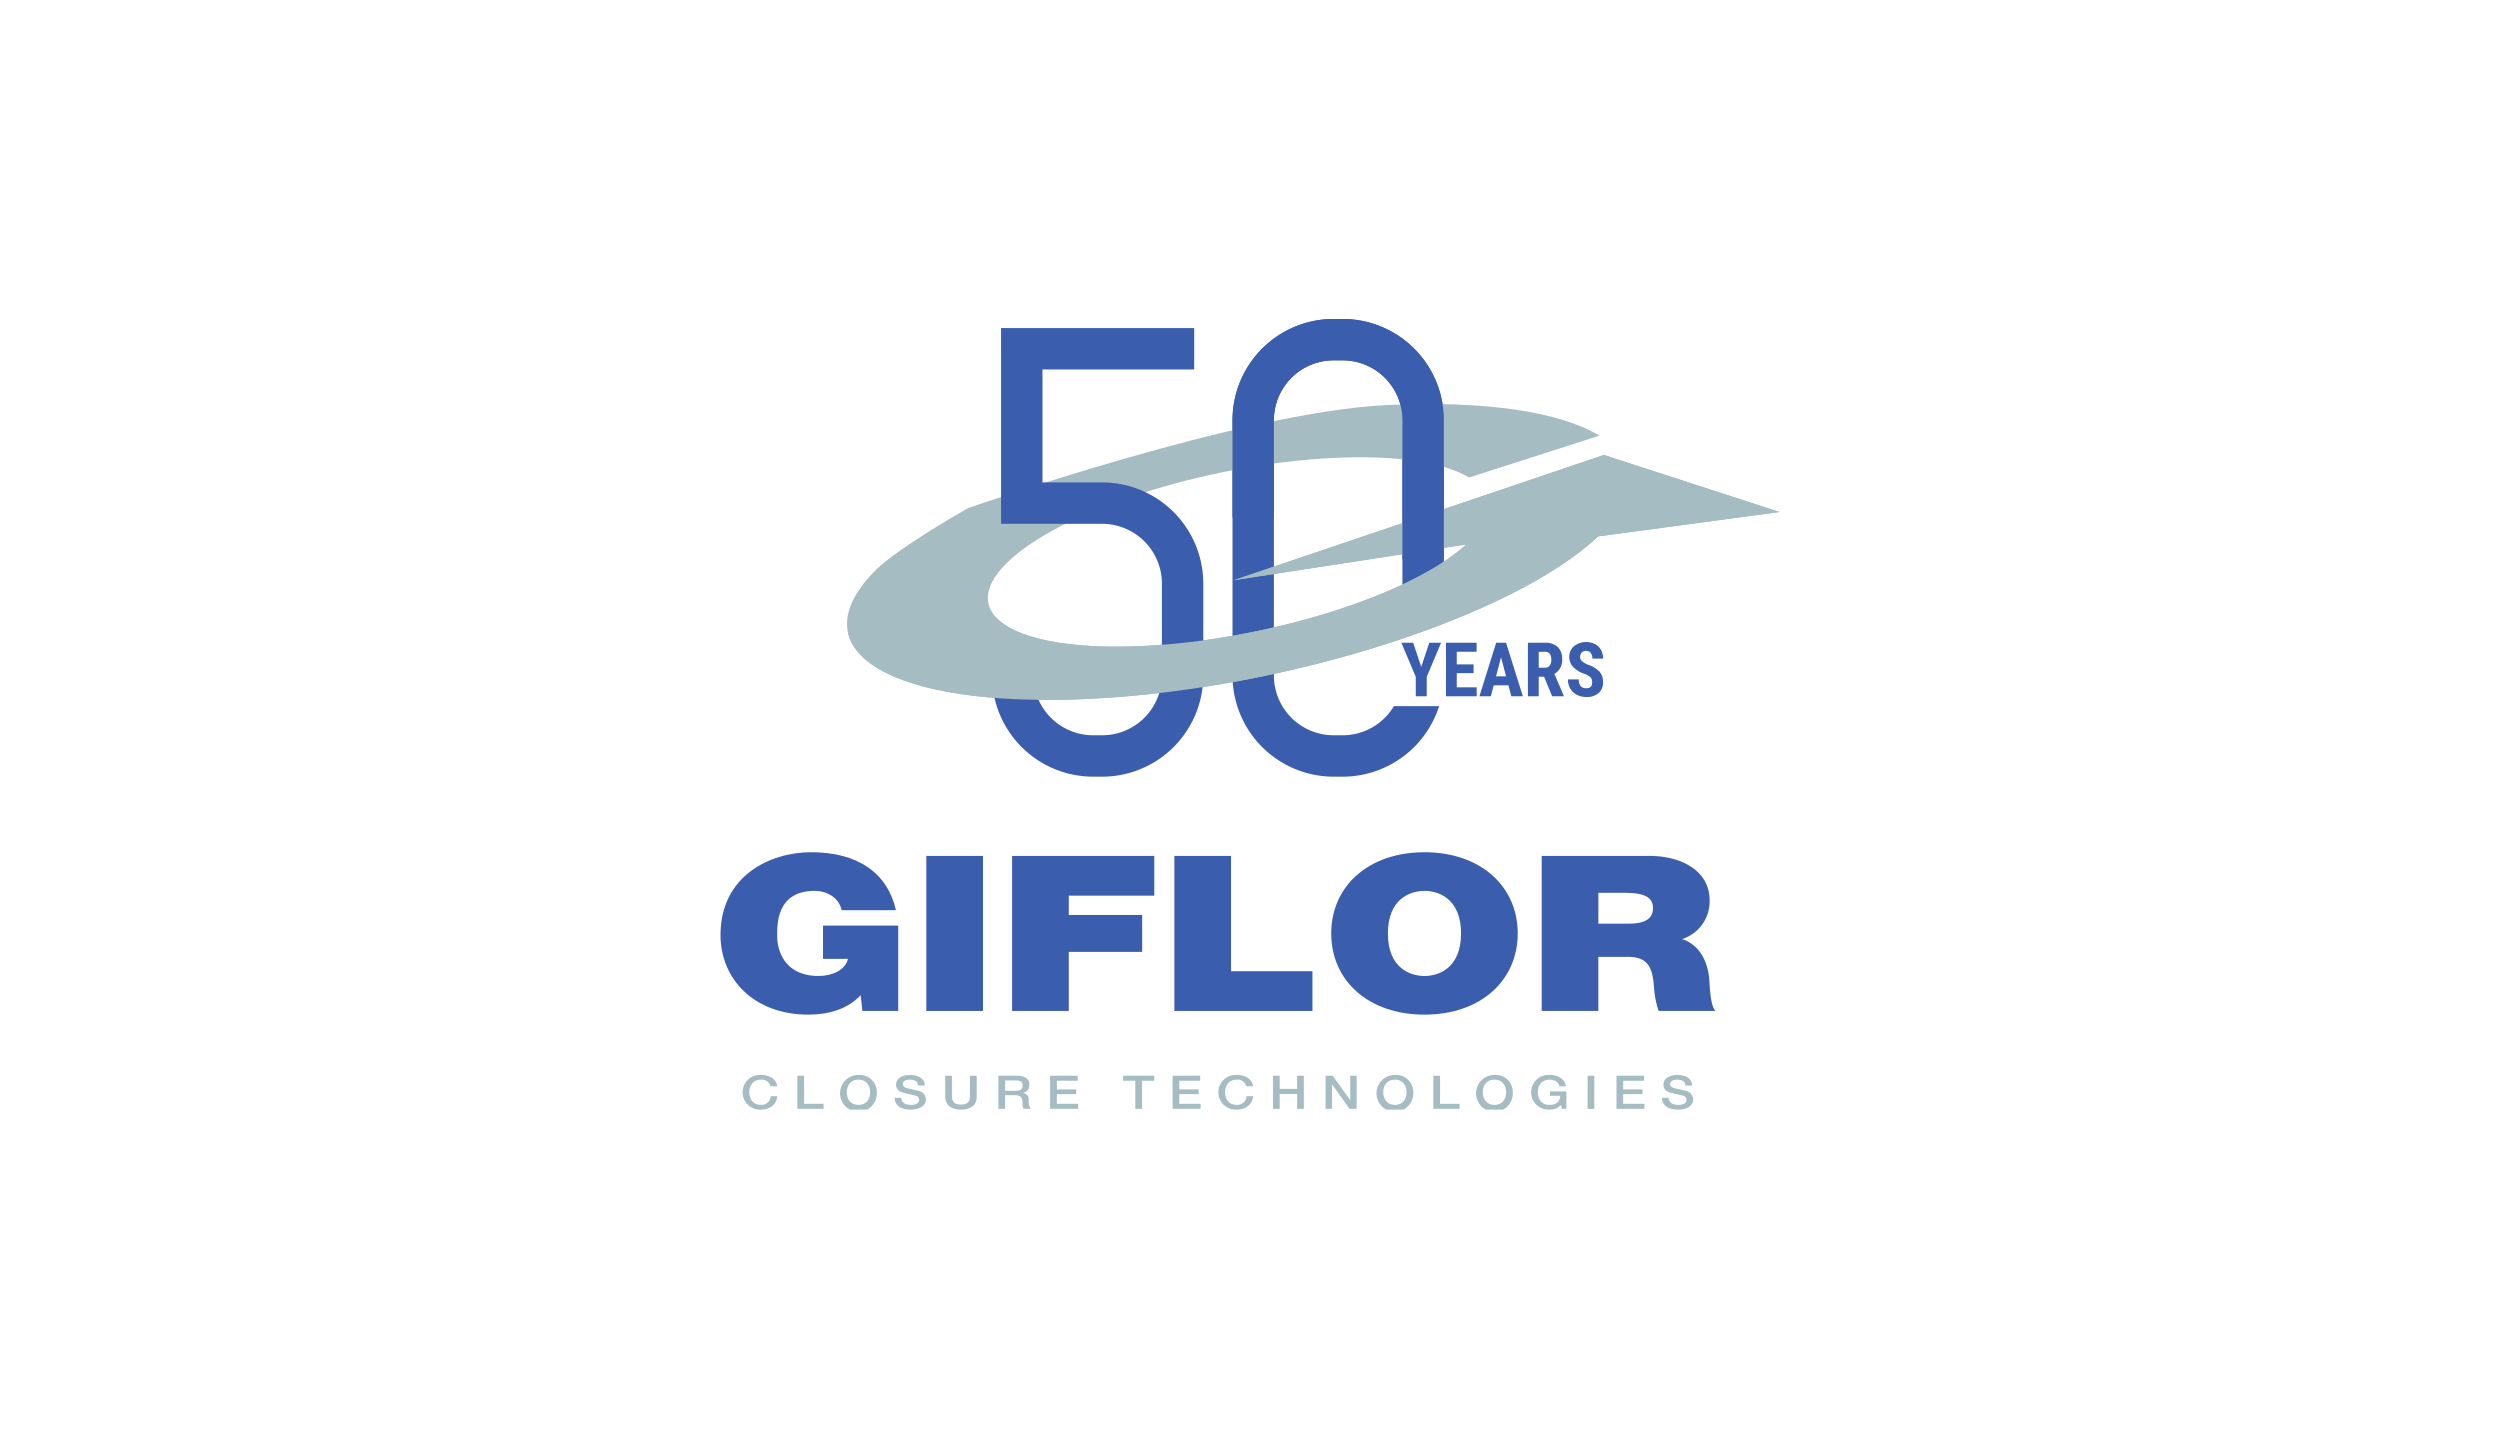 <?xml version="1.0" encoding="UTF-8"?> <svg xmlns="http://www.w3.org/2000/svg" xmlns:xlink="http://www.w3.org/1999/xlink" width="700" height="400" viewBox="0 0 700 400"><defs><clipPath id="clip-path"><rect id="Rettangolo_5" data-name="Rettangolo 5" width="296.516" height="221.387" transform="translate(0 0)" fill="#a4bcc2"></rect></clipPath><clipPath id="clip-GIFLOR"><rect width="700" height="400"></rect></clipPath></defs><g id="GIFLOR" clip-path="url(#clip-GIFLOR)"><g id="Raggruppa_8" data-name="Raggruppa 8" transform="translate(201.742 89.307)"><g id="Raggruppa_3" data-name="Raggruppa 3" transform="translate(0 0)" clip-path="url(#clip-path)"><path id="Tracciato_19" data-name="Tracciato 19" d="M758.2,108.41a16.709,16.709,0,0,1-14.332,8.155h-2.547A16.737,16.737,0,0,1,724.6,99.846V28.308A16.737,16.737,0,0,1,741.322,11.59h2.547a16.737,16.737,0,0,1,16.718,16.718V83.8l11.594-4.243V28.308A28.344,28.344,0,0,0,743.869,0h-2.547A28.344,28.344,0,0,0,713.01,28.308V99.846a28.344,28.344,0,0,0,28.312,28.312h2.547a28.36,28.36,0,0,0,26.985-19.749Z" transform="translate(-569.649 0.004)" fill="#3a5dae"></path><path id="Tracciato_20" data-name="Tracciato 20" d="M38.583,1055.938a2.49,2.49,0,0,0-2.676-1.844c-2.3,0-3.262,1.752-3.262,3.531s.963,3.531,3.262,3.531a2.584,2.584,0,0,0,2.735-2.428h1.834c-.165,2.221-1.968,3.753-4.569,3.753a4.863,4.863,0,1,1,0-9.71c2.435,0,4.314,1.167,4.555,3.167Z" transform="translate(-24.581 -841.095)" fill="#a4bcc2"></path><path id="Tracciato_21" data-name="Tracciato 21" d="M107.029,1053.863v9.269h7.336v-1.4h-5.457v-7.867Z" transform="translate(-85.509 -841.968)" fill="#a4bcc2"></path><path id="Tracciato_22" data-name="Tracciato 22" d="M176.831,1057.623a5.15,5.15,0,1,1-5.142-4.855,4.8,4.8,0,0,1,5.142,4.855m-8.4,0c0,1.777.963,3.531,3.262,3.531s3.262-1.753,3.262-3.531-.963-3.531-3.262-3.531-3.262,1.753-3.262,3.531" transform="translate(-133.062 -841.093)" fill="#a4bcc2"></path><path id="Tracciato_23" data-name="Tracciato 23" d="M244.317,1059.167c0,1.415,1.218,1.985,2.721,1.985,1.653,0,2.27-.712,2.27-1.4a1.128,1.128,0,0,0-.886-1.143c-.767-.246-1.714-.414-3.2-.765-1.85-.416-2.376-1.389-2.376-2.35,0-1.869,1.984-2.727,3.924-2.727,2.225,0,4.119,1.027,4.119,2.96h-1.879c-.1-1.2-1.008-1.636-2.316-1.636-.871,0-1.968.273-1.968,1.209,0,.662.511,1,1.277,1.195.166.038,2.541.571,3.1.713a2.534,2.534,0,0,1,2.089,2.363c0,2.075-2.15,2.908-4.27,2.908-2.451,0-4.435-1.013-4.48-3.312Z" transform="translate(-193.692 -841.091)" fill="#a4bcc2"></path><path id="Tracciato_24" data-name="Tracciato 24" d="M312.946,1053.865h1.879v5.4c0,1.245.089,2.686,2.525,2.686s2.526-1.441,2.526-2.686v-5.4h1.879v5.932c0,2.376-1.76,3.558-4.405,3.558s-4.4-1.182-4.4-3.558Z" transform="translate(-250.024 -841.969)" fill="#a4bcc2"></path><path id="Tracciato_25" data-name="Tracciato 25" d="M386.971,1053.867H392.1c2.359,0,3.547.935,3.547,2.505a2.309,2.309,0,0,1-1.773,2.337v.028a1.757,1.757,0,0,1,1.594,1.959,3.735,3.735,0,0,0,.585,2.441h-2.013a2.274,2.274,0,0,1-.287-1.362c0-1.7-.406-2.455-2.135-2.455H388.85v3.817h-1.879Zm1.879,4.22h3.082c1.2,0,1.832-.494,1.832-1.481,0-1.194-.886-1.415-1.864-1.415h-3.05Z" transform="translate(-309.165 -841.971)" fill="#a4bcc2"></path><path id="Tracciato_26" data-name="Tracciato 26" d="M459.049,1053.863v9.269h7.833v-1.4h-5.953v-2.712h5.411v-1.325h-5.411v-2.427h5.847v-1.4Z" transform="translate(-366.75 -841.968)" fill="#a4bcc2"></path><path id="Tracciato_27" data-name="Tracciato 27" d="M560.74,1053.863v1.4h3.4v7.866h1.879v-7.866h3.412v-1.4Z" transform="translate(-447.995 -841.968)" fill="#a4bcc2"></path><path id="Tracciato_28" data-name="Tracciato 28" d="M629.6,1053.863v9.269h7.833v-1.4h-5.953v-2.712h5.412v-1.325h-5.412v-2.427h5.846v-1.4Z" transform="translate(-503.009 -841.968)" fill="#a4bcc2"></path><path id="Tracciato_29" data-name="Tracciato 29" d="M701.123,1055.938a2.49,2.49,0,0,0-2.676-1.844c-2.3,0-3.262,1.752-3.262,3.531s.962,3.531,3.262,3.531a2.585,2.585,0,0,0,2.735-2.428h1.834c-.165,2.221-1.969,3.753-4.569,3.753a4.863,4.863,0,1,1,0-9.71c2.435,0,4.315,1.167,4.555,3.167Z" transform="translate(-553.907 -841.095)" fill="#a4bcc2"></path><path id="Tracciato_30" data-name="Tracciato 30" d="M776.108,1053.863v3.687h-4.886v-3.687h-1.879v9.269h1.879v-4.179h4.886v4.179h1.879v-9.269Z" transform="translate(-614.655 -841.968)" fill="#a4bcc2"></path><path id="Tracciato_31" data-name="Tracciato 31" d="M849.536,1053.863v6.828h-.03l-4.9-6.828h-1.984v9.269h1.788v-6.814h.046l4.884,6.814h1.984v-9.269Z" transform="translate(-673.201 -841.968)" fill="#a4bcc2"></path><path id="Tracciato_32" data-name="Tracciato 32" d="M923.862,1057.623a5.149,5.149,0,1,1-5.141-4.855,4.8,4.8,0,0,1,5.141,4.855m-8.4,0c0,1.777.962,3.531,3.262,3.531s3.261-1.753,3.261-3.531-.961-3.531-3.261-3.531-3.262,1.753-3.262,3.531" transform="translate(-729.892 -841.093)" fill="#a4bcc2"></path><path id="Tracciato_33" data-name="Tracciato 33" d="M992.685,1053.863v9.269h7.336v-1.4h-5.459v-7.867Z" transform="translate(-793.091 -841.968)" fill="#a4bcc2"></path><path id="Tracciato_34" data-name="Tracciato 34" d="M1062.482,1057.623a5.15,5.15,0,1,1-5.142-4.855,4.8,4.8,0,0,1,5.142,4.855m-8.4,0c0,1.777.962,3.531,3.262,3.531s3.263-1.753,3.263-3.531-.963-3.531-3.263-3.531-3.262,1.753-3.262,3.531" transform="translate(-840.639 -841.093)" fill="#a4bcc2"></path><path id="Tracciato_35" data-name="Tracciato 35" d="M1138.7,1062.258h-1.2l-.286-1.091a4.137,4.137,0,0,1-3.233,1.311,4.863,4.863,0,1,1,0-9.711c2.33,0,4.314,1.078,4.6,3.169h-1.834c-.195-1.207-1.4-1.845-2.766-1.845-2.3,0-3.261,1.753-3.261,3.531s.962,3.531,3.261,3.531c1.939.04,2.961-.973,3.007-2.545h-2.856v-1.233h4.569Z" transform="translate(-901.873 -841.093)" fill="#a4bcc2"></path><rect id="Rettangolo_3" data-name="Rettangolo 3" width="1.877" height="9.269" transform="translate(242.786 211.896)" fill="#a4bcc2"></rect><path id="Tracciato_36" data-name="Tracciato 36" d="M1247.729,1053.863v9.269h7.832v-1.4h-5.955v-2.712h5.413v-1.325h-5.413v-2.427h5.849v-1.4Z" transform="translate(-996.854 -841.968)" fill="#a4bcc2"></path><path id="Tracciato_37" data-name="Tracciato 37" d="M1312.938,1059.167c0,1.415,1.218,1.985,2.72,1.985,1.653,0,2.27-.712,2.27-1.4a1.128,1.128,0,0,0-.886-1.143c-.766-.246-1.714-.414-3.2-.765-1.85-.416-2.375-1.389-2.375-2.35,0-1.869,1.984-2.727,3.923-2.727,2.225,0,4.119,1.027,4.119,2.96h-1.88c-.105-1.2-1.007-1.636-2.313-1.636-.874,0-1.97.273-1.97,1.209,0,.662.512,1,1.276,1.195.166.038,2.541.571,3.1.713a2.534,2.534,0,0,1,2.089,2.363c0,2.075-2.15,2.908-4.27,2.908-2.451,0-4.435-1.013-4.479-3.312Z" transform="translate(-1047.452 -841.091)" fill="#a4bcc2"></path><path id="Tracciato_38" data-name="Tracciato 38" d="M39.235,782.644c-3.535,3.891-8.943,5.472-14.642,5.472C9.376,788.116,0,778.145,0,765.8c0-16.538,13.849-23.164,25.388-23.164,13.2,0,21.42,5.956,23.728,16.232H33.9c-.576-3.162-3.75-5.411-7.5-5.411-10.89,0-10.529,9.666-10.529,12.646,0,4.074,2.02,11.187,11.611,11.187,3.68,0,7.429-1.581,8.222-4.8H28.706v-9.3H49.764v23.892H39.739Z" transform="translate(0 -593.322)" fill="#3a5dae"></path><rect id="Rettangolo_4" data-name="Rettangolo 4" width="15.867" height="43.408" transform="translate(57.628 150.352)" fill="#3a5dae"></rect><path id="Tracciato_39" data-name="Tracciato 39" d="M406.061,747.781h39.811v11.125H421.928v5.411h20.556v10.335H421.928v16.537H406.061Z" transform="translate(-324.417 -597.428)" fill="#3a5dae"></path><path id="Tracciato_40" data-name="Tracciato 40" d="M632.048,747.781h15.867v32.281h22.791v11.127H632.048Z" transform="translate(-504.965 -597.428)" fill="#3a5dae"></path><path id="Tracciato_41" data-name="Tracciato 41" d="M876.612,742.64c15.65,0,26.107,9.484,26.107,22.738s-10.457,22.737-26.107,22.737S850.5,778.632,850.5,765.378s10.457-22.738,26.108-22.738m0,34.653c4.039,0,10.24-2.249,10.24-11.915s-6.2-11.917-10.24-11.917-10.241,2.25-10.241,11.917,6.2,11.915,10.241,11.915" transform="translate(-679.499 -593.321)" fill="#3a5dae"></path><path id="Tracciato_42" data-name="Tracciato 42" d="M1143.567,747.778h30.22c8.943,0,16.8,4.2,16.8,12.4a11.078,11.078,0,0,1-7.715,10.883c4.327,1.4,7,5.409,7.573,10.82.217,2.068.217,7.418,1.732,9.3h-15.868a27.013,27.013,0,0,1-1.3-6.687c-.36-4.134-.864-8.451-7.141-8.451h-8.437v15.138h-15.867Zm15.867,18.969h8.294c2.956,0,7-.426,7-4.318,0-2.735-1.8-4.317-7.861-4.317h-7.429Z" transform="translate(-913.637 -597.426)" fill="#3a5dae"></path><path id="Tracciato_43" data-name="Tracciato 43" d="M386.522,155.522l50.773-6.833-49.183-15.965-103.6,35.057,65.092-10.012c-15.453,14.185-55.434,26.757-90.507,28.441-35.81,1.717-52.909-8.677-38.193-23.217s55.673-27.725,91.477-29.44c17.87-.859,31.08,1.3,38,5.49l36.482-11.725c-10.792-6.564-31.531-9.908-59.5-8.569-41,1.967-117.353,28.894-117.353,28.894s-19.417,11.032-25.555,17.1c-22.99,22.716,3.722,38.956,59.661,36.272,55.252-2.65,118.708-23.108,142.4-45.492" transform="translate(-140.779 -94.639)" fill="#a4bcc2"></path><path id="Tracciato_44" data-name="Tracciato 44" d="M408.9,138.277h-2.546a28.344,28.344,0,0,1-28.312-28.312v-5.8h11.594v5.8a16.737,16.737,0,0,0,16.718,16.718H408.9a16.737,16.737,0,0,0,16.718-16.718V84.2A16.737,16.737,0,0,0,408.9,67.479H380.585V12.661h54.078V24.255H392.18V55.885H408.9A28.345,28.345,0,0,1,437.21,84.2v25.768A28.345,28.345,0,0,1,408.9,138.277" transform="translate(-302.029 -10.115)" fill="#3a5dae"></path><path id="Tracciato_45" data-name="Tracciato 45" d="M953.747,457.65,956,450.917H959.3l-4.015,9.553v5.435h-3.068V460.47l-4.025-9.553h3.294Z" transform="translate(-757.542 -360.253)" fill="#3a5dae"></path><path id="Tracciato_46" data-name="Tracciato 46" d="M1017.982,459.42h-4.714v3.973h5.579v2.512h-8.606V450.917h8.586v2.522h-5.559v3.541h4.714Z" transform="translate(-807.117 -360.253)" fill="#3a5dae"></path><path id="Tracciato_47" data-name="Tracciato 47" d="M1064.962,462.837h-4.128l-.8,3.068h-3.2l4.684-14.988h2.769L1069,465.905h-3.233Zm-3.47-2.522h2.8l-1.4-5.343Z" transform="translate(-844.338 -360.253)" fill="#3a5dae"></path><path id="Tracciato_48" data-name="Tracciato 48" d="M1128.89,460.429h-1.5v5.476h-3.027V450.917h4.828a4.907,4.907,0,0,1,3.515,1.179,4.4,4.4,0,0,1,1.24,3.351,4.36,4.36,0,0,1-2.172,4.18l2.625,6.135v.144h-3.252Zm-1.5-2.522h1.719a1.593,1.593,0,0,0,1.359-.6,2.616,2.616,0,0,0,.454-1.611q0-2.254-1.762-2.254h-1.77Z" transform="translate(-898.291 -360.253)" fill="#3a5dae"></path><path id="Tracciato_49" data-name="Tracciato 49" d="M1186.945,461.155a1.876,1.876,0,0,0-.469-1.385,5.39,5.39,0,0,0-1.7-.973,7.934,7.934,0,0,1-3.243-2,4.024,4.024,0,0,1-.989-2.712,3.8,3.8,0,0,1,1.344-3.042,5.583,5.583,0,0,1,5.873-.566,4.028,4.028,0,0,1,1.662,1.642,4.914,4.914,0,0,1,.583,2.409h-3.017a2.484,2.484,0,0,0-.448-1.6,1.567,1.567,0,0,0-1.292-.551,1.62,1.62,0,0,0-1.236.468,1.764,1.764,0,0,0-.443,1.261,1.555,1.555,0,0,0,.494,1.117,5.672,5.672,0,0,0,1.75,1.035A7.5,7.5,0,0,1,1189,458.2a4.331,4.331,0,0,1,.993,2.934,3.87,3.87,0,0,1-1.245,3.057,4.931,4.931,0,0,1-3.387,1.1,5.828,5.828,0,0,1-2.645-.6,4.471,4.471,0,0,1-1.868-1.708,4.966,4.966,0,0,1-.675-2.625h3.037a2.864,2.864,0,0,0,.5,1.884,2.066,2.066,0,0,0,1.647.587q1.586,0,1.585-1.678" transform="translate(-942.882 -359.435)" fill="#3a5dae"></path><path id="Tracciato_50" data-name="Tracciato 50" d="M388.795,189.414,285.2,224.471l65.092-10.012c-15.452,14.185-55.434,26.757-90.507,28.441-21.363,1.024-36.064-2.262-41.327-8.168-13.792,1.363-27.618,2.406-41.393,3.924,2.267,13.077,27.4,20.982,67.739,19.047,55.251-2.65,118.708-23.108,142.4-45.492l50.773-6.833Z" transform="translate(-141.462 -151.329)" fill="#a4bcc2"></path><path id="Tracciato_51" data-name="Tracciato 51" d="M772.181,67.235H760.587V28.308A16.737,16.737,0,0,0,743.869,11.59h-2.546A16.737,16.737,0,0,0,724.6,28.308v27.28H713.01V28.308A28.344,28.344,0,0,1,741.323,0h2.546a28.344,28.344,0,0,1,28.312,28.312Z" transform="translate(-569.649 0.004)" fill="#3a5dae"></path></g></g></g></svg> 
